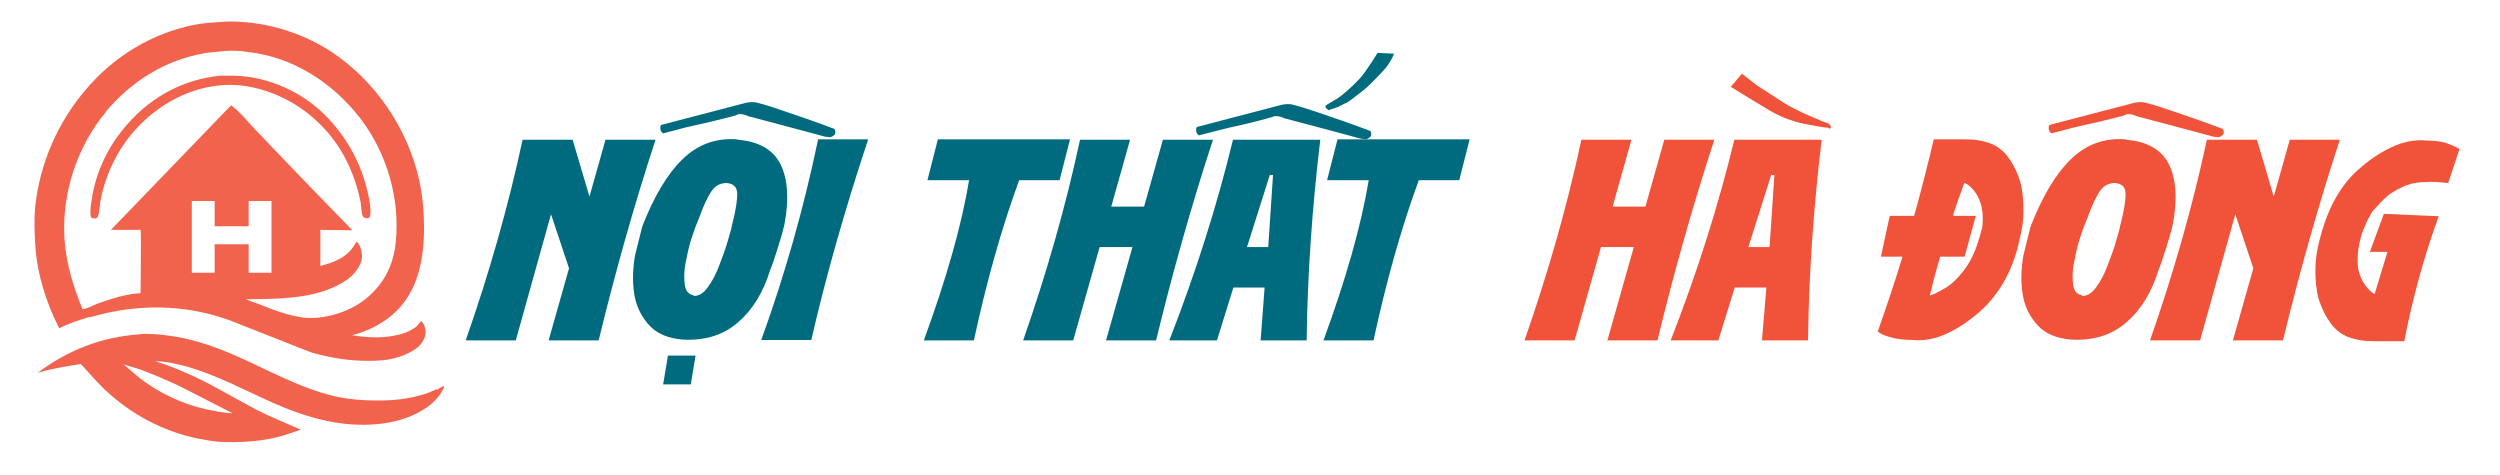 <?xml version="1.0" encoding="UTF-8"?> <svg xmlns="http://www.w3.org/2000/svg" id="Layer_1" version="1.1" viewBox="0 0 624.3 118.6"><defs><style> .st0 { fill: #006b7f; } .st1, .st2 { fill: #f0533a; } .st2 { isolation: isolate; opacity: .9; } </style></defs><g><path class="st0" d="M137,85l5.1-18-4.5-13.5-8.8,31.5h-12.5c5.8-16.6,10.6-33.3,14.2-50.1h12.5l4.2,14.2,4-14.2h12.5c-5.4,16.5-10.1,33.2-14.2,50.1h-12.5,0Z"></path><path class="st0" d="M184.2,34.9c5.3.4,8.9,2.5,10.7,6.1,1.8,3.6,2.2,8.6,1,15-.4,1.8-1,3.8-1.7,6s-1.3,4.1-1.9,5.5c-1.7,5.5-4.3,9.8-8,13-3.7,3.2-8.2,4.6-13.8,4.3-3.7-.3-6.5-1.5-8.4-3.6s-3.2-4.6-3.7-7.7c-.5-3.1-.4-6.4.2-9.8l1.8-7.2c2.9-7.4,6.2-13,10-16.7s8.3-5.4,13.7-5h0ZM206.9,34.2c-.3,0-.6,0-1-.1-1-.3-4.5-1.2-10.4-2.8l-8.7-2.3-.4-.2c-.5-.2-1-.3-1.5-.3s-.6,0-.9.2-1.4.4-3.3.9-4,1-6.3,1.5-4.4,1-6.1,1.5l-2.7.7c-.5-.3-.7-.8-.7-1.3s0-.5.2-.8l20.3-5.3c1-.3,1.8-.4,2.3-.4s1,0,1.5.2c.6.1,1.9.5,3.8,1.1,2,.7,4.1,1.4,6.5,2.2s4.5,1.6,6.2,2.2l2.7,1c.1.2.2.4.2.6s0,.3,0,.5-.3.5-.8.8c-.2.1-.5.2-.9.2h0ZM165.6,96l1.2-7.2h6.9s-1.2,7.2-1.2,7.2h-6.9ZM173.3,73.9c1.2,0,2.3-.6,3.4-2.1s2.1-3.3,2.9-5.5,1.6-4.1,2.1-6c.5-1.8.9-3,1-3.6,0-.3.1-.6.2-.9.8-3.2,1.2-5.6,1.2-7.3,0-1.7-.8-2.6-2.6-2.8-1.7,0-3,.7-4,2.3-1,1.6-1.9,3.6-2.8,6.1-.2.5-.4,1-.6,1.5-.4.9-.9,2.4-1.5,4.2s-1,3.9-1.4,5.9-.4,3.9-.2,5.4c.2,1.5.9,2.4,2.1,2.6h0Z"></path><path class="st0" d="M216.8,34.8c-6,18.1-10.7,34.8-14.2,50.1h-12.5c5.8-16,10.6-32.8,14.2-50.1,0,0,12.5,0,12.5,0Z"></path><path class="st0" d="M264.5,45h-10c-4.5,12.3-8.2,25.6-11.3,40h-12.5c5.6-15.3,9.4-28.6,11.3-40h-10.4l2.6-10.2h33l-2.6,10.2Z"></path><path class="st0" d="M282.8,61.7h-8.2l-6.6,23.3h-12.5c5.8-16.6,10.6-33.3,14.2-50.1h12.5l-4.7,16.7h8.2l4.7-16.7h12.5c-5.4,16.5-10.1,33.2-14.2,50.1h-12.5l6.6-23.3h0Z"></path><path class="st0" d="M315.9,71.8h-7.9l-4.1,13.2h-11.9c6.6-16.9,11.9-33.6,15.9-50.1h21.8c-2,16.8-3.2,33.5-3.4,50.1h-11.5c0,0,1-13.2,1-13.2h0ZM340.7,34.7c-.3,0-.6,0-1-.1-1-.3-4.5-1.2-10.4-2.8l-8.7-2.3-.4-.2c-.5-.2-1-.3-1.5-.3s-.6,0-.9.2c-.3.1-1.4.4-3.3.9s-4,1-6.3,1.5-4.4,1.1-6.1,1.5l-2.7.7c-.5-.3-.7-.8-.7-1.3s0-.5.2-.8l20.3-5.3c1-.3,1.8-.4,2.3-.4s1,0,1.5.2c.6.1,1.9.5,3.8,1.1s4.1,1.4,6.5,2.2,4.5,1.6,6.2,2.2l2.7,1c.1.2.2.4.2.6s0,.3,0,.5-.3.5-.8.8c-.2.1-.5.2-.9.2h0ZM311.4,61.7h5.3l1.2-18h-.8s-5.7,18-5.7,18h0ZM332.1,27.5c-.1,0-.2,0-.3,0h0c-.5-.3-.8-.6-.8-.8s0,0,0-.2c0-.1.2-.3.6-.5.7-.4,1.4-.8,2.2-1.3s1.2-.9,1.5-1.1c.5-.4,1.6-1.3,3.1-2.8.8-.8,1.6-1.6,2.3-2.6,1.1-1.6,2.1-3,2.8-4.2l.5-.8,4.1.2c-.1.4-.4,1-.8,1.7-.4.7-.8,1.3-1.2,1.8-.5.6-1.7,1.9-3.6,3.8-1,1-1.8,1.7-2.6,2.3-1.8,1.4-3,2.3-3.5,2.6l-.7.3c-.8.4-1.4.8-1.9.9l-.5.2c-.5.2-.9.3-1.1.3h0Z"></path><path class="st0" d="M364.3,45h-10c-4.5,12.3-8.2,25.6-11.3,40h-12.5c5.6-15.3,9.4-28.6,11.3-40h-10.4l2.6-10.2h33l-2.6,10.2Z"></path><path class="st1" d="M408,61.7h-8.2l-6.6,23.3h-12.5c5.8-16.6,10.6-33.3,14.2-50.1h12.5l-4.7,16.7h8.2l4.7-16.7h12.5c-5.4,16.5-10.1,33.2-14.2,50.1h-12.5s6.6-23.3,6.6-23.3Z"></path><path class="st1" d="M441.1,71.8h-7.9l-4.1,13.2h-11.9c6.6-16.9,11.9-33.6,15.9-50.1h21.8c-2,16.8-3.2,33.5-3.4,50.1h-11.5c0,0,1.1-13.2,1.1-13.2h0ZM456.6,31.9c-.4,0-1.4-.1-2.9-.4-2.4-.4-4.3-.8-5.6-1.2-.9-.3-1.9-.6-3-1.1s-2.2-1-3-1.5c-2-1.2-3.8-2.3-5.3-3.2-3-1.8-4.5-2.8-4.6-2.8l2.8-3.3,3.7,2.9,6.8,4.4c.6.4,1.4.8,2.5,1.4,1.5.8,3,1.5,4.5,2.1,2,.9,3.3,1.4,3.8,1.5.1,0,.3.1.5.3.3.3.4.5.4.8s-.2.3-.5.3h0ZM436.6,61.7h5.3l1.2-18h-.8s-5.7,18-5.7,18h0Z"></path><path class="st1" d="M478,53.9c1.8-6.4,3.4-12.8,4.9-19.1h6.4c2,0,3.7,0,5.1.3s2.6.6,3.7,1.2c1.5.8,2.8,2,3.8,3.6,1.1,1.5,1.9,3.4,2.6,5.5.6,2.2.8,4.6.8,7.2,0,2.6-.4,5-1,7.3-1.4,6.7-4.3,12.3-8.6,16.7-2.9,2.8-6,5-9.1,6.5-3.1,1.5-6.2,2.1-9,1.8-1.8,0-3.4-.2-4.9-.5-1.4-.4-2.4-.7-3-1.1-.4-.3-.7-.4-.8-.5,0,0,0,0,0,0,2.2-6.2,4.3-12.5,6.2-18.7h-5.4l2.2-10.2h6.2ZM487.8,53.9h5.6l-2.8,10.2h-6.1c-1,3.3-1.8,6.5-2.6,9.7.6-.2,1.3-.4,1.9-.8,1.6-.8,2.8-1.5,3.8-2.4s1.9-1.9,2.9-3.2c1-1.3,1.9-2.9,2.6-4.6.7-1.7,1.3-3.7,1.9-6,.2-1.7.2-3.3-.1-4.9-.3-1.5-.9-2.9-1.8-4.1-.9-1.2-1.8-1.9-2.6-2.1-1,2.7-1.9,5.4-2.8,8h0Z"></path><path class="st1" d="M530.9,34.9c5.3.4,8.9,2.5,10.7,6.1,1.8,3.6,2.2,8.6,1,15-.4,1.8-1,3.8-1.7,6-.7,2.2-1.3,4.1-1.9,5.5-1.7,5.5-4.3,9.8-8,13-3.7,3.2-8.2,4.6-13.8,4.3-3.7-.3-6.5-1.5-8.4-3.6-1.9-2.1-3.2-4.6-3.7-7.7-.5-3.1-.4-6.4.2-9.8l1.8-7.2c2.9-7.4,6.2-13,10-16.7s8.3-5.4,13.7-5h0ZM553.6,34.2c-.3,0-.6,0-1-.1-1-.3-4.5-1.2-10.4-2.8l-8.7-2.3-.4-.2c-.5-.2-1-.3-1.5-.3s-.6,0-.9.2-1.4.4-3.3.9-4,1-6.3,1.5-4.4,1-6.1,1.5l-2.7.7c-.5-.3-.7-.8-.7-1.3s0-.5.2-.8l20.3-5.3c1-.3,1.8-.4,2.3-.4s1,0,1.5.2c.6.1,1.9.5,3.8,1.1s4.1,1.4,6.5,2.2,4.5,1.6,6.2,2.2l2.7,1c.1.2.2.4.2.6s0,.3,0,.5-.3.5-.8.8c-.2.1-.5.2-.9.2h0ZM520,73.9c1.2,0,2.3-.6,3.4-2.1s2.1-3.3,2.9-5.5,1.6-4.1,2.1-6c.5-1.8.9-3,1-3.6,0-.3.1-.6.2-.9.8-3.2,1.2-5.6,1.2-7.3,0-1.7-.8-2.6-2.6-2.8-1.7,0-3,.7-4,2.3s-1.9,3.6-2.8,6.1c-.2.5-.4,1-.6,1.5-.4.9-.9,2.4-1.5,4.2s-1,3.9-1.4,5.9-.4,3.9-.2,5.4c.2,1.5.9,2.4,2.1,2.6h0Z"></path><path class="st1" d="M557.6,85l5.1-18-4.5-13.5-8.8,31.5h-12.5c5.8-16.6,10.6-33.3,14.2-50.1h12.5l4.2,14.2,4-14.2h12.5c-5.4,16.5-10.1,33.2-14.2,50.1h-12.5,0Z"></path><path class="st1" d="M611.3,45.7c-.1,0-.9-.1-2.1-.2-1.3-.1-2.8-.1-4.5,0s-3.4.5-5,1.3c-1.6.8-2.9,1.5-3.8,2.4-.9.8-2,2-3.4,3.5-.8,1.3-1.6,2.8-2.2,4.4-.7,1.6-1.1,3.4-1.4,5.2-.2,1.7-.2,3.3,0,4.9.3,1.5.9,2.9,1.8,4.1s1.7,1.9,2.3,2.1l3.2-10.5h-4.4s3.5-9.5,3.5-9.5l13.7.6c-3.8,10.4-6.6,20.8-8.6,31.2h-6.4c-1.8,0-3.4,0-4.9-.3s-2.6-.6-3.7-1.2c-1.5-.8-2.8-2-3.8-3.6-1.1-1.5-1.9-3.4-2.6-5.5-.6-2.2-.8-4.6-.8-7.2,0-2.6.4-5,1-7.3,1.8-7.3,4.7-12.8,8.6-16.7,2.9-2.8,6-5,9.1-6.5,3.1-1.5,6.2-2.1,9-1.8,1.8,0,3.4.2,4.6.5,1.2.4,2.4.9,3.7,1.6l-2.9,8.7h0Z"></path></g><g><path class="st2" d="M23.1,54.5c.3,0,.7.1,1,0,.7-.5.8-2.9.9-3.8.7-4.3,2.3-8.6,4.5-12.4,6.1-10.6,18.1-18,30-17h.4c9,1,17.4,5.8,23.1,13.2,2.9,3.7,5,8.2,6.3,12.8.3,1.2.6,2.3.8,3.5.1.7.2,2.7.5,3.2.2.3.5.4.8.5.2,0,.4,0,.6,0,.4-.4.5-.6.5-1.2.1-1.7-.3-3.8-.7-5.3-1.6-7.1-4.9-13.1-9.7-18.3-6.2-6.7-15.2-10.7-24-10.8h-3.1c-9.8,1-18.3,5.8-24.6,13.8-3.9,4.9-6.6,10.9-7.5,17.2-.2,1.2-.4,2.5-.3,3.6,0,.6.1.7.5,1.1h0Z"></path><path class="st2" d="M109,97.2c-1.1.5-2.2,1-3.3,1.3-3.9,1.2-8.1,1.6-12.1,1.5-3.3,0-6.6-.3-9.8-1-9.3-2.1-17.6-7.1-26.4-10.8-5-2.1-10-3.7-15.4-4.4-2.4-.3-5-.6-7.4-.3-9.3.7-17.6,3.9-25.2,9.6,3.6-1.1,7.1-1.6,10.8-2.2,2.4,2.6,4.6,5.3,7.3,7.6,6.7,5.9,14.9,9.9,23.5,11.3,1.7.3,3.4.6,5.2.6,4.3.1,8.7-.2,12.9-1.2,2-.5,4-1.2,6-1.9-3.8-1.7-7.6-3.2-11.3-5.1l-11.7-6.4c-4.3-2.2-8.8-4.2-13.4-5.6,2.7,0,5.5.7,8.2,1.4,7.5,2.2,14.3,5.9,21.5,9.1,8.2,3.6,16.9,6.1,25.9,5.2,4-.4,7.9-1.4,11.4-3.6,1.7-1,3.4-2.5,4.5-4.3.2-.4.6-.9.7-1.4v-.2c-.4,0-1.2.6-1.7.9h0ZM44.8,96.4l13.3,6.8c-1.4,0-2.8-.3-4.1-.5-6.2-1-12.2-3.4-17.5-7.1-2-1.4-3.8-3-5.6-4.6l3.9,1.2c3.4,1.2,6.7,2.7,10,4.2Z"></path><path class="st2" d="M22.6,79.2c11.5-3.4,23.5-3.3,34.8.8l20.3,8c4.9,1.4,9.8,2.2,14.9,2.1,3.7,0,7.4-.6,10.6-2.6,1.4-.8,2.6-2.1,3-3.8.2-.9,0-2.1-.5-2.9-.1-.2-.3-.4-.5-.6-.4.3-.6.7-1,1.1-.3.4-.8.7-1.2.9-1.4.9-2.9,1.3-4.5,1.6-3.5.7-7.1.5-10.6-.1,5.6-1.4,11.1-4.7,14.2-10,2.9-4.8,3.7-10.6,3.8-16.2,0-4.2-.3-8.3-1.2-12.4-2.9-13.2-11.2-25.1-22-32.2-7.8-5.1-17.4-7.8-26.6-7.5-2.6.2-5.1.3-7.6.8-10.5,2.1-20,7.8-27.1,16.2-6.9,8.1-11.4,18.2-12.6,29.1-.3,3.1-.2,6.3,0,9.5.4,7.2,2.7,14.6,6,21,2.4-1.3,5.1-2.1,7.7-2.9h0ZM53.6,61v7.1h-5.7v-17.9h5.7v6.3h8.5v-6.3h5.7v17.9h-5.7v-7.1s-8.5,0-8.5,0ZM26.4,27.9c6.5-7.7,14.9-12.9,24.6-14.6,1.9-.3,3.7-.4,5.6-.6,1.8-.1,3.6,0,5.4.3,11,1.2,21.1,7.6,28,16.6,6.6,8.6,10,20.1,8.8,31.1-.6,5.7-3,10.2-7.3,13.8-4.1,3.4-10.6,5.4-15.8,4.8-3.8-.5-7.4-1.9-10.9-3.3-1.1-.4-2.3-.8-3.4-1.3,7.2,0,15.7,0,22.4-3.2,1.3-.7,2.7-1.4,3.8-2.4,1.3-1.2,2.7-3,2.8-5,0-1.4-.4-2.7-1.2-3.7h-.2s-.2.3-.2.3c-1.9,3.5-5.2,4.8-8.8,5.7v-9s8,.1,8,.1l-10.9-11.2-13.7-14.3c-1.8-1.9-3.6-4.2-5.7-5.7l-30,31.1h7.4c.2.5,0,14.2,0,15.8-3.6.2-7.3,1.4-10.7,2.6-1.1.4-2.6,1.3-3.8,1.4-2.3-5.7-4.1-11.3-4.5-17.6-.7-11.5,3.2-23.1,10.4-31.7h0Z"></path></g></svg> 